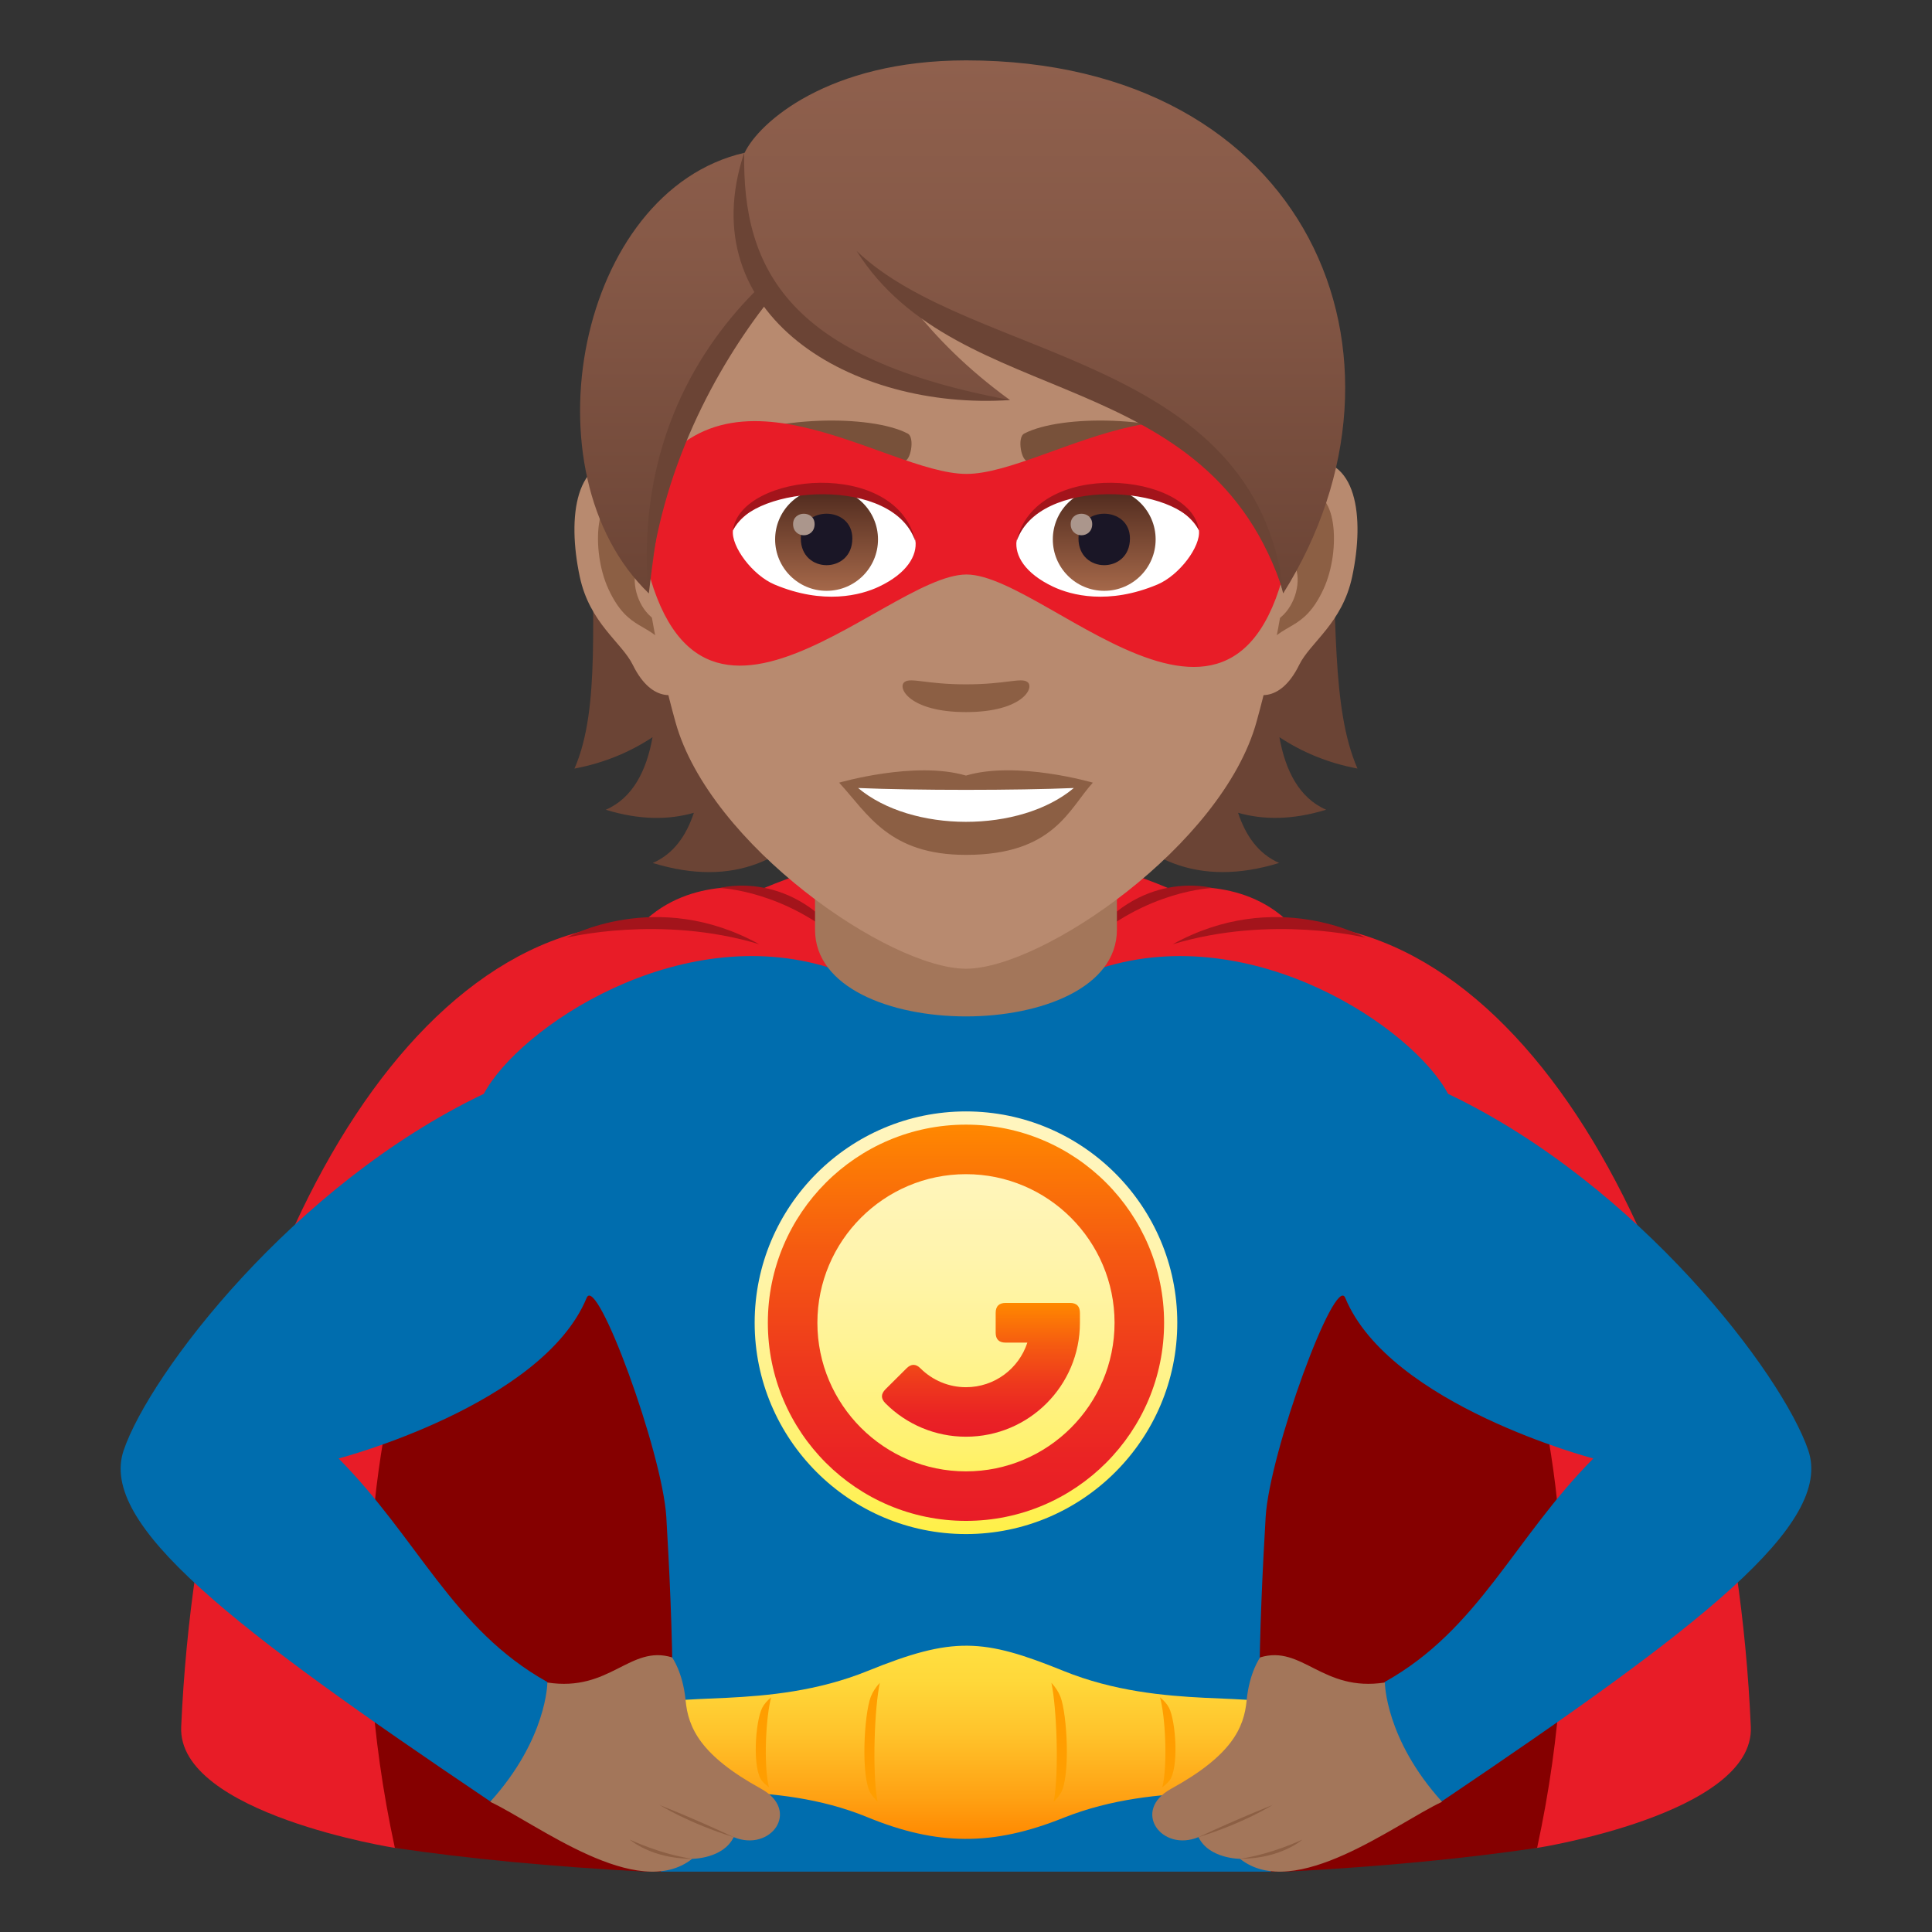 <?xml version="1.0" encoding="utf-8"?>
<!-- Generator: Adobe Illustrator 15.0.0, SVG Export Plug-In . SVG Version: 6.00 Build 0)  -->
<!DOCTYPE svg PUBLIC "-//W3C//DTD SVG 1.1//EN" "http://www.w3.org/Graphics/SVG/1.1/DTD/svg11.dtd">
<svg version="1.1" id="Layer_1" xmlns:x="http://ns.adobe.com/Extensibility/1.0/" xmlns:i="http://ns.adobe.com/AdobeIllustrator/10.0/" xmlns:graph="http://ns.adobe.com/Graphs/1.0/"
	 xmlns="http://www.w3.org/2000/svg" xmlns:xlink="http://www.w3.org/1999/xlink" xmlns:a="http://ns.adobe.com/AdobeSVGViewerExtensions/3.0/"
	 x="0px" y="0px" width="64px" height="64px" viewBox="0 0 64 64" enable-background="new 0 0 64 64" xml:space="preserve">
<rect x="0" y="0" width="64" height="64" fill="#333333" stroke="none"/>
<path fill="#E81C27" d="M57.998,57.205c-0.609-14.027-6.885-26.49-15.273-26.624c-1.605-1.6-3.955-1.132-3.955-1.132
	c-4.594-1.932-8.941-1.932-13.537,0c0,0-2.35-0.47-3.957,1.132C12.887,30.715,6.624,43.177,6.002,57.203
	c-0.129,2.882,7.135,4.024,7.078,4.01h37.84C50.865,61.228,58.124,60.087,57.998,57.205z"/>
<path fill="#850000" d="M46.949,36.365H17.051c0,0-7.262,9.63-3.971,24.848c2.374,0.354,5.199,0.625,8.274,0.787h21.292
	c3.075-0.162,5.9-0.434,8.273-0.787C54.211,45.995,46.949,36.365,46.949,36.365z"/>
<path fill="#A3141B" d="M18.766,31.063c0,0,3.108-0.772,6.385,0.216C21.733,29.39,18.766,31.063,18.766,31.063z"/>
<path fill="#A3141B" d="M23.838,29.417c0,0,2.201,0.065,4.23,1.931C26.273,28.737,23.838,29.417,23.838,29.417z"/>
<path fill="#A3141B" d="M45.234,31.063c0,0-3.106-0.772-6.385,0.216C42.268,29.39,45.234,31.063,45.234,31.063z"/>
<path fill="#A3141B" d="M40.162,29.417c0,0-2.201,0.065-4.23,1.931C37.727,28.737,40.162,29.417,40.162,29.417z"/>
<path fill="#006DAE" d="M59.901,48.042c-0.861-2.525-5.619-8.796-11.932-11.807c-1.156-2.177-6.443-5.753-11.469-4.173
	c-1.219,0.384-2.25,1.42-4.502,1.419c-2.25,0.001-3.283-1.035-4.502-1.419c-5.023-1.581-10.313,1.996-11.469,4.173
	c-6.313,3.011-11.07,9.281-11.93,11.807c-0.836,2.46,3.574,5.854,12.129,11.622c3.973-1.063,1.895-3.951,1.895-3.951
	c-3.121-1.746-4.264-4.73-6.904-7.399c0,0,6.748-1.765,8.217-5.321c0.334-0.808,2.51,5.118,2.639,7.265
	c0.188,3.158,0.436,8.756-0.178,11.743h20.207c-0.613-2.987-0.363-8.585-0.176-11.743c0.127-2.146,2.303-8.072,2.637-7.265
	c1.471,3.557,8.217,5.321,8.217,5.321c-2.641,2.669-3.781,5.653-6.902,7.399c0,0-2.078,2.889,1.895,3.951
	C56.327,53.896,60.737,50.502,59.901,48.042z"/>
<linearGradient id="SVGID_1_" gradientUnits="userSpaceOnUse" x1="32" y1="50.818" x2="32" y2="36.817">
	<stop  offset="0" style="stop-color:#FFF047"/>
	<stop  offset="0.008" style="stop-color:#FFF049"/>
	<stop  offset="0.229" style="stop-color:#FFF273"/>
	<stop  offset="0.444" style="stop-color:#FFF394"/>
	<stop  offset="0.649" style="stop-color:#FFF4AC"/>
	<stop  offset="0.839" style="stop-color:#FFF5BA"/>
	<stop  offset="1" style="stop-color:#FFF5BF"/>
	<a:midPointStop  offset="0" style="stop-color:#FFF047"/>
	<a:midPointStop  offset="0.327" style="stop-color:#FFF047"/>
	<a:midPointStop  offset="1" style="stop-color:#FFF5BF"/>
</linearGradient>
<path fill="url(#SVGID_1_)" d="M31.999,36.817c-3.859,0-7,3.141-7,7.001c0,3.859,3.141,7,7,7s7-3.141,7-7
	C38.999,39.958,35.858,36.817,31.999,36.817L31.999,36.817z"/>
<g id="Shape_19_">
	<g>
		<linearGradient id="SVGID_2_" gradientUnits="userSpaceOnUse" x1="32" y1="50.381" x2="32" y2="37.255">
			<stop  offset="0" style="stop-color:#E81C27"/>
			<stop  offset="0.157" style="stop-color:#EA2324"/>
			<stop  offset="0.394" style="stop-color:#EE381D"/>
			<stop  offset="0.68" style="stop-color:#F55A11"/>
			<stop  offset="1" style="stop-color:#FF8800"/>
			<a:midPointStop  offset="0" style="stop-color:#E81C27"/>
			<a:midPointStop  offset="0.618" style="stop-color:#E81C27"/>
			<a:midPointStop  offset="1" style="stop-color:#FF8800"/>
		</linearGradient>
		<path fill="url(#SVGID_2_)" d="M31.999,38.896c2.715,0,4.922,2.209,4.922,4.923c0,2.713-2.207,4.922-4.922,4.922
			c-2.713,0-4.922-2.209-4.922-4.922C27.077,41.104,29.286,38.896,31.999,38.896z M31.999,37.255c-3.623,0-6.563,2.939-6.563,6.563
			c0,3.623,2.939,6.563,6.563,6.563c3.625,0,6.563-2.939,6.563-6.563C38.562,40.194,35.624,37.255,31.999,37.255z"/>
	</g>
</g>
<linearGradient id="Combined-Shape_1_" gradientUnits="userSpaceOnUse" x1="32.495" y1="47.593" x2="32.495" y2="43.16">
	<stop  offset="0" style="stop-color:#E81C27"/>
	<stop  offset="0.157" style="stop-color:#EA2324"/>
	<stop  offset="0.394" style="stop-color:#EE381D"/>
	<stop  offset="0.68" style="stop-color:#F55A11"/>
	<stop  offset="1" style="stop-color:#FF8800"/>
	<a:midPointStop  offset="0" style="stop-color:#E81C27"/>
	<a:midPointStop  offset="0.618" style="stop-color:#E81C27"/>
	<a:midPointStop  offset="1" style="stop-color:#FF8800"/>
</linearGradient>
<path id="Combined-Shape_10_" fill="url(#Combined-Shape_1_)" d="M33.313,44.476c-0.219,0-0.33-0.109-0.33-0.328v-0.656
	c0-0.222,0.111-0.331,0.33-0.331h2.131c0.221,0,0.33,0.109,0.33,0.331v0.327c0,2.085-1.689,3.774-3.775,3.774
	c-1.012,0-1.965-0.403-2.666-1.105c-0.156-0.157-0.156-0.308-0.002-0.465l0.699-0.695c0.154-0.154,0.309-0.154,0.461,0
	c0.4,0.397,0.936,0.625,1.508,0.625c0.949,0,1.754-0.618,2.033-1.477H33.313z"/>
<linearGradient id="SVGID_3_" gradientUnits="userSpaceOnUse" x1="31.988" y1="60.916" x2="31.988" y2="54.517">
	<stop  offset="0" style="stop-color:#FF8800"/>
	<stop  offset="0.211" style="stop-color:#FFA113"/>
	<stop  offset="0.543" style="stop-color:#FFC32B"/>
	<stop  offset="0.818" style="stop-color:#FFD83A"/>
	<stop  offset="1" style="stop-color:#FFDF40"/>
	<a:midPointStop  offset="0" style="stop-color:#FF8800"/>
	<a:midPointStop  offset="0.382" style="stop-color:#FF8800"/>
	<a:midPointStop  offset="1" style="stop-color:#FFDF40"/>
</linearGradient>
<path fill="url(#SVGID_3_)" d="M42.604,56.646c-0.703-0.705-4.033,0.059-7.375-1.295c-2.662-1.08-3.66-1.146-6.486,0.001
	c-3.332,1.352-6.65,0.59-7.352,1.294c-0.43,0.435-0.639,1.986,0,2.373c1.023,0.616,4.207-0.11,7.338,1.176
	c2.311,0.949,4.152,0.963,6.486,0.028c3.232-1.293,6.475-0.533,7.389-1.204C43.188,58.591,43.036,57.081,42.604,56.646z"/>
<path fill="#FF9E00" d="M29.146,55.745c-0.133,0.143-0.234,0.295-0.299,0.46c-0.227,0.588-0.336,2.69,0,3.212
	c0.061,0.095,0.139,0.184,0.223,0.271C28.884,58.693,28.972,56.539,29.146,55.745z"/>
<path fill="#FF9E00" d="M25.548,56.226c-0.133,0.108-0.236,0.224-0.299,0.349c-0.227,0.444-0.338,2.033,0,2.428
	c0.061,0.071,0.139,0.139,0.223,0.204C25.286,58.455,25.374,56.826,25.548,56.226z"/>
<path fill="#FF9E00" d="M34.829,55.745c0.131,0.143,0.234,0.295,0.299,0.46c0.227,0.588,0.336,2.69,0,3.212
	c-0.061,0.095-0.139,0.184-0.223,0.271C35.091,58.693,35.001,56.539,34.829,55.745z"/>
<path fill="#FF9E00" d="M38.425,56.226c0.135,0.108,0.236,0.224,0.301,0.349c0.227,0.444,0.336,2.033,0,2.428
	c-0.061,0.071-0.139,0.139-0.223,0.204C38.688,58.455,38.601,56.826,38.425,56.226z"/>
<path fill="#A3765A" d="M18.132,55.735c2.076,0.324,2.732-1.258,4.131-0.832c0,0,0.359,0.487,0.449,1.429
	c0.086,0.896,0.482,1.814,2.498,2.922c1.328,0.729,0.316,2.11-0.906,1.603c-0.344,0.719-1.375,0.719-1.375,0.719
	c-1.813,1.438-5.158-1.172-6.691-1.889C18.126,57.602,18.132,55.735,18.132,55.735z"/>
<path fill="#8C5F44" d="M21.851,59.794c0,0,0.971,0.607,2.453,1.063C22.962,60.229,21.851,59.794,21.851,59.794z"/>
<path fill="#8C5F44" d="M20.862,60.938c0,0,0.707,0.637,2.066,0.637C21.851,61.415,20.862,60.938,20.862,60.938z"/>
<path fill="#A3765A" d="M45.876,55.735c-2.076,0.324-2.732-1.258-4.131-0.832c0,0-0.359,0.487-0.449,1.429
	c-0.086,0.896-0.482,1.814-2.498,2.922c-1.328,0.729-0.318,2.11,0.904,1.603c0.344,0.719,1.375,0.719,1.375,0.719
	c1.813,1.438,5.16-1.172,6.693-1.889C45.882,57.602,45.876,55.735,45.876,55.735z"/>
<path fill="#8C5F44" d="M42.155,59.794c0,0-0.969,0.607-2.453,1.063C41.046,60.229,42.155,59.794,42.155,59.794z"/>
<path fill="#8C5F44" d="M43.144,60.938c0,0-0.707,0.637-2.066,0.637C42.155,61.415,43.144,60.938,43.144,60.938z"/>
<path fill="#A3765A" d="M26.999,30.799c0,3.828,10,3.828,10,0c0-1.303,0-4.235,0-4.235h-10
	C26.999,26.564,26.999,29.497,26.999,30.799z"/>
<path fill="#6B4435" d="M42.382,24.42c0.74,0.488,1.592,0.853,2.586,1.039c-1.766-4.026,0.896-12.471-4.561-18.676
	c-7.693,0.23-8.756,25.112,1.967,21.803c-0.682-0.296-1.109-0.899-1.361-1.662c0.826,0.237,1.793,0.245,2.918-0.101
	C43.036,26.436,42.579,25.523,42.382,24.42z"/>
<path fill="#6B4435" d="M23.071,6.784c-5.457,6.205-2.275,14.649-4.041,18.676c0.994-0.187,1.848-0.551,2.586-1.039
	c-0.197,1.103-0.654,2.016-1.549,2.403c1.125,0.346,2.09,0.338,2.918,0.101c-0.252,0.763-0.678,1.366-1.361,1.662
	C32.347,31.896,30.765,7.014,23.071,6.784z"/>
<path id="Path_963_" fill="#B88A6F" d="M43.224,15.261c-1.738,0.211-2.992,6.028-1.9,7.563c0.152,0.215,1.049,0.557,1.713-0.798
	c0.367-0.75,1.428-1.377,1.756-2.925C45.214,17.12,44.952,15.051,43.224,15.261z"/>
<path id="Path_962_" fill="#B88A6F" d="M20.776,15.261c1.738,0.211,2.992,6.028,1.898,7.563c-0.152,0.215-1.047,0.557-1.711-0.798
	c-0.369-0.75-1.43-1.377-1.758-2.925C18.784,17.12,19.048,15.051,20.776,15.261z"/>
<path id="Path_961_" fill="#8C5F44" d="M43.175,16.376c-0.453,0.143-0.947,0.834-1.215,1.98c1.584-0.34,1.188,2.3-0.189,2.349
	c0.012,0.266,0.031,0.539,0.063,0.827c0.664-0.965,1.338-0.577,2.006-2.011C44.44,18.229,44.298,16.024,43.175,16.376z"/>
<path id="Path_960_" fill="#8C5F44" d="M22.04,18.354c-0.27-1.145-0.762-1.836-1.215-1.978c-1.123-0.353-1.268,1.853-0.666,3.146
	c0.668,1.434,1.342,1.046,2.006,2.011c0.033-0.289,0.051-0.563,0.063-0.828C20.864,20.64,20.476,18.033,22.04,18.354z"/>
<path fill="#B88A6F" d="M31.999,4.075c-7.527,0-11.154,6.131-10.701,14.014c0.094,1.585,0.533,3.871,1.078,5.83
	c1.129,4.071,7.086,8.171,9.623,8.171s8.494-4.1,9.623-8.171c0.545-1.959,0.986-4.245,1.078-5.83
	C43.153,10.206,39.528,4.075,31.999,4.075z"/>
<path id="Path_959_" fill="#78513A" d="M40.179,14.68c-1.723-0.912-5.018-0.956-6.244-0.321c-0.264,0.123-0.09,0.987,0.131,0.905
	c1.711-0.677,4.471-0.692,6.07,0.058C40.351,15.419,40.438,14.807,40.179,14.68z"/>
<path id="Path_958_" fill="#78513A" d="M23.821,14.68c1.721-0.912,5.014-0.956,6.242-0.321c0.264,0.123,0.09,0.987-0.131,0.905
	c-1.713-0.677-4.469-0.692-6.072,0.058C23.647,15.419,23.56,14.807,23.821,14.68z"/>
<path id="Path_957_" fill="#8C5F44" d="M34.03,22.589c-0.215-0.15-0.719,0.081-2.031,0.081c-1.311,0-1.816-0.231-2.031-0.081
	c-0.258,0.181,0.152,1,2.031,1S34.29,22.77,34.03,22.589z"/>
<path id="Path_956_" fill="#8C5F44" d="M31.999,25.692c-1.693-0.498-4.201,0.235-4.201,0.235c0.955,1.042,1.654,2.392,4.201,2.392
	c2.918,0,3.414-1.533,4.203-2.392C36.202,25.927,33.69,25.191,31.999,25.692z"/>
<path id="Path_955_" fill="#FFFFFF" d="M28.427,26.104c1.775,1.489,5.359,1.499,7.145,0C33.681,26.185,30.333,26.186,28.427,26.104z
	"/>
<path fill="#E81C27" d="M32.017,15.699c-2.744,0.002-8.313-4.523-10.938,0.977c1.143,10.52,8.135,2.352,10.938,2.355
	c2.797,0.004,9.854,8.26,10.9-2.355C40.294,11.173,34.755,15.697,32.017,15.699z"/>
<path id="Path_954_" fill="#FFFFFF" d="M30.325,17.904c0.063,0.496-0.273,1.088-1.211,1.531c-0.594,0.281-1.834,0.611-3.459-0.073
	c-0.729-0.308-1.439-1.262-1.375-1.793C25.163,15.909,29.499,15.665,30.325,17.904z"/>
<linearGradient id="Oval_1_" gradientUnits="userSpaceOnUse" x1="-424.255" y1="479.285" x2="-424.255" y2="479.804" gradientTransform="matrix(6.57 0 0 -6.57 2814.78 3168.528)">
	<stop  offset="0" style="stop-color:#A6694A"/>
	<stop  offset="1" style="stop-color:#4F2A1E"/>
	<a:midPointStop  offset="0" style="stop-color:#A6694A"/>
	<a:midPointStop  offset="0.5" style="stop-color:#A6694A"/>
	<a:midPointStop  offset="1" style="stop-color:#4F2A1E"/>
</linearGradient>
<path id="Oval_110_" fill="url(#Oval_1_)" d="M27.38,16.166c0.943,0,1.705,0.764,1.705,1.703c0,0.941-0.762,1.703-1.705,1.703
	c-0.938,0-1.703-0.762-1.703-1.703C25.677,16.929,26.442,16.166,27.38,16.166z"/>
<path id="Path_953_" fill="#1A1626" d="M26.528,17.837c0,1.18,1.707,1.18,1.707,0C28.235,16.744,26.528,16.744,26.528,17.837z"/>
<path id="Path_952_" fill="#AB968C" d="M26.272,17.361c0,0.494,0.713,0.494,0.713,0C26.985,16.904,26.272,16.904,26.272,17.361z"/>
<path id="Path_951_" fill="#A3141B" d="M30.333,17.968c-0.691-2.225-5.41-1.896-6.053-0.399
	C24.521,15.654,29.743,15.149,30.333,17.968z"/>
<path id="Path_950_" fill="#FFFFFF" d="M33.675,17.904c-0.064,0.496,0.273,1.088,1.211,1.531c0.594,0.281,1.83,0.611,3.457-0.073
	c0.727-0.308,1.438-1.262,1.373-1.793C38.837,15.909,34.499,15.665,33.675,17.904z"/>
<linearGradient id="Oval_2_" gradientUnits="userSpaceOnUse" x1="-425.554" y1="479.285" x2="-425.554" y2="479.804" gradientTransform="matrix(6.57 0 0 -6.57 2832.511 3168.528)">
	<stop  offset="0" style="stop-color:#A6694A"/>
	<stop  offset="1" style="stop-color:#4F2A1E"/>
	<a:midPointStop  offset="0" style="stop-color:#A6694A"/>
	<a:midPointStop  offset="0.5" style="stop-color:#A6694A"/>
	<a:midPointStop  offset="1" style="stop-color:#4F2A1E"/>
</linearGradient>
<circle id="Oval_109_" fill="url(#Oval_2_)" cx="36.579" cy="17.869" r="1.703"/>
<path id="Path_949_" fill="#1A1626" d="M35.726,17.837c0,1.18,1.705,1.18,1.705,0C37.431,16.744,35.726,16.744,35.726,17.837z"/>
<path id="Path_948_" fill="#AB968C" d="M35.468,17.361c0,0.494,0.713,0.494,0.713,0C36.181,16.904,35.468,16.904,35.468,17.361z"/>
<path id="Path_947_" fill="#A3141B" d="M33.665,17.968c0.693-2.221,5.404-1.904,6.051-0.399
	C39.476,15.654,34.255,15.149,33.665,17.968z"/>
<linearGradient id="SVGID_4_" gradientUnits="userSpaceOnUse" x1="31.888" y1="19.656" x2="31.888" y2="2">
	<stop  offset="0" style="stop-color:#6B4435"/>
	<stop  offset="0.059" style="stop-color:#6E4637"/>
	<stop  offset="0.641" style="stop-color:#865947"/>
	<stop  offset="1" style="stop-color:#8F604D"/>
	<a:midPointStop  offset="0" style="stop-color:#6B4435"/>
	<a:midPointStop  offset="0.4" style="stop-color:#6B4435"/>
	<a:midPointStop  offset="1" style="stop-color:#8F604D"/>
</linearGradient>
<path fill="url(#SVGID_4_)" d="M32.001,2c-4.582,0-6.871,2.075-7.334,3.06c-5.539,1.266-7.318,10.609-3.174,14.597
	c0.516-4.248,1.01-6.977,3.834-9.851c1.646,2.206,5.066,3.447,8.131,3.447c-1.451-1.054-2.439-2.086-3.215-3.049
	c5.113,2.348,10.842,3.851,12.264,9.452C47.429,11.819,43.341,2,32.001,2z"/>
<path fill="#6B4435" d="M24.653,5.058c-0.07,3.911,1.51,6.839,8.809,8.194C28.229,13.606,22.86,10.444,24.653,5.058z"/>
<path fill="#6B4435" d="M25.11,9.555c-1.904,1.878-4.043,5.133-3.637,10.101c0.379-4.106,2.266-7.487,3.975-9.679
	C25.327,9.845,25.214,9.705,25.11,9.555z"/>
<path fill="#6B4435" d="M28.378,8.315c3.826,3.653,13.23,3.416,14.15,11.341C40.073,11.948,31.759,13.677,28.378,8.315z"/>
</svg>
